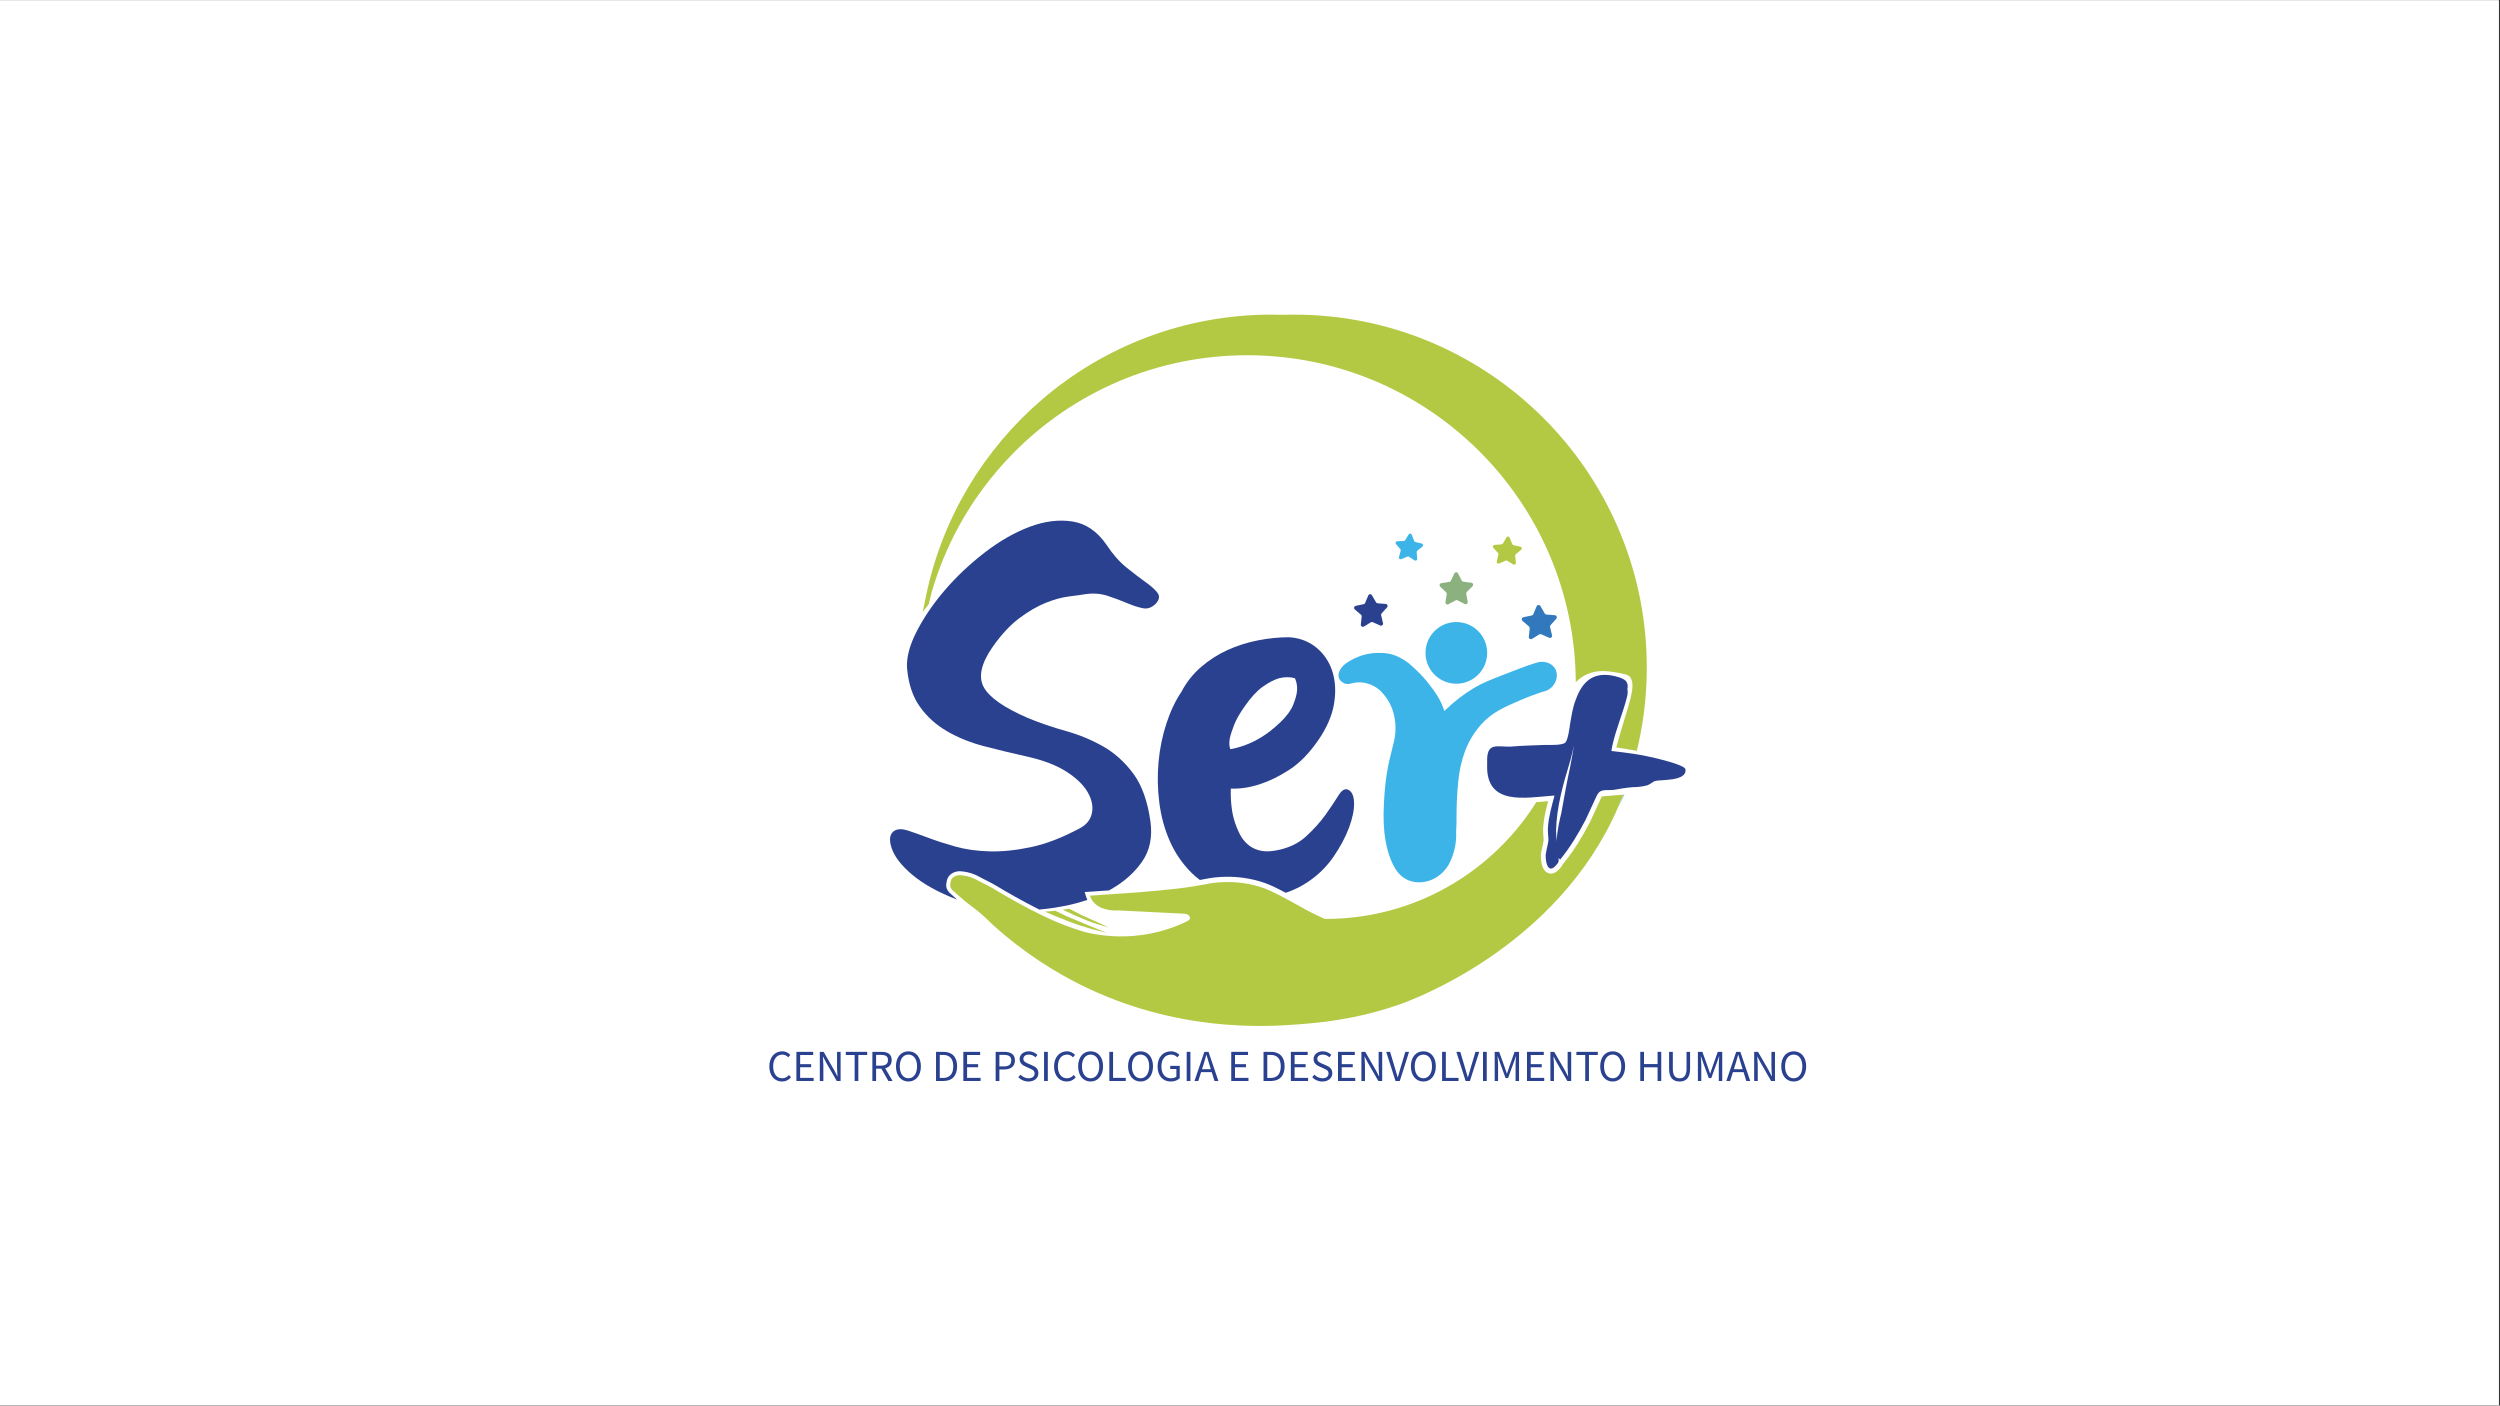<?xml version="1.0" encoding="UTF-8" standalone="yes"?>
<svg xmlns="http://www.w3.org/2000/svg" xmlns:xlink="http://www.w3.org/1999/xlink" width="1366" zoomAndPan="magnify" viewBox="0 0 1024.5 576" height="768" preserveAspectRatio="xMidYMid meet" version="1.0">
  <rect x="0" y="0" width="1024.5" height="576" fill="#333333" stroke="none"/>
  <defs>
    <clipPath id="518468d55d">
      <path d="M 0 0.141 L 1024 0.141 L 1024 575.859 L 0 575.859 Z M 0 0.141 " clip-rule="nonzero"/>
    </clipPath>
  </defs>
  <g clip-path="url(#518468d55d)">
    <path fill="#ffffff" d="M 0 0.141 L 1024 0.141 L 1024 575.859 L 0 575.859 Z M 0 0.141 " fill-opacity="1" fill-rule="nonzero"/>
    <path fill="#ffffff" d="M 0 0.141 L 1024 0.141 L 1024 575.859 L 0 575.859 Z M 0 0.141 " fill-opacity="1" fill-rule="nonzero"/>
  </g>
  <path fill="#2a4190" d="M 320.484 443.207 C 322.035 443.207 323.211 442.586 324.145 441.492 L 323.324 440.527 C 322.559 441.387 321.684 441.879 320.555 441.879 C 318.281 441.879 316.84 440.004 316.84 436.996 C 316.84 434.012 318.352 432.172 320.613 432.172 C 321.609 432.172 322.414 432.629 323.031 433.305 L 323.871 432.301 C 323.16 431.535 322.035 430.828 320.578 430.828 C 317.555 430.828 315.273 433.176 315.273 437.035 C 315.273 440.914 317.516 443.207 320.484 443.207 Z M 320.484 443.207 " fill-opacity="1" fill-rule="nonzero"/>
  <path fill="#2a4190" d="M 326.363 442.988 L 333.426 442.988 L 333.426 441.711 L 327.898 441.711 L 327.898 437.359 L 332.406 437.359 L 332.406 436.094 L 327.898 436.094 L 327.898 432.34 L 333.242 432.34 L 333.242 431.047 L 326.363 431.047 Z M 326.363 442.988 " fill-opacity="1" fill-rule="nonzero"/>
  <path fill="#2a4190" d="M 335.957 442.988 L 337.414 442.988 L 337.414 436.746 C 337.414 435.484 337.285 434.215 337.219 433.008 L 337.285 433.008 L 338.586 435.484 L 342.898 442.988 L 344.48 442.988 L 344.48 431.047 L 343.02 431.047 L 343.02 437.238 C 343.02 438.477 343.148 439.82 343.227 441.043 L 343.148 441.043 L 341.859 438.566 L 337.52 431.047 L 335.957 431.047 Z M 335.957 442.988 " fill-opacity="1" fill-rule="nonzero"/>
  <path fill="#2a4190" d="M 350.234 442.988 L 351.746 442.988 L 351.746 432.34 L 355.371 432.34 L 355.371 431.047 L 346.613 431.047 L 346.613 432.34 L 350.234 432.34 Z M 350.234 442.988 " fill-opacity="1" fill-rule="nonzero"/>
  <path fill="#2a4190" d="M 364.051 442.988 L 365.781 442.988 L 362.742 437.777 C 364.359 437.383 365.418 436.273 365.418 434.414 C 365.418 431.922 363.668 431.047 361.246 431.047 L 357.496 431.047 L 357.496 442.988 L 359.027 442.988 L 359.027 437.945 L 361.18 437.945 Z M 361.027 436.707 L 359.027 436.707 L 359.027 432.285 L 361.027 432.285 C 362.887 432.285 363.906 432.848 363.906 434.414 C 363.906 435.961 362.887 436.707 361.027 436.707 Z M 361.027 436.707 " fill-opacity="1" fill-rule="nonzero"/>
  <path fill="#2a4190" d="M 372.281 443.207 C 375.266 443.207 377.379 440.801 377.379 436.98 C 377.379 433.16 375.266 430.828 372.281 430.828 C 369.273 430.828 367.164 433.16 367.164 436.98 C 367.164 440.801 369.273 443.207 372.281 443.207 Z M 372.281 441.879 C 370.133 441.879 368.727 439.949 368.727 436.98 C 368.727 433.996 370.133 432.172 372.281 432.172 C 374.41 432.172 375.812 433.996 375.812 436.98 C 375.812 439.949 374.41 441.879 372.281 441.879 Z M 372.281 441.879 " fill-opacity="1" fill-rule="nonzero"/>
  <path fill="#2a4190" d="M 385.117 441.75 L 385.117 432.301 L 386.461 432.301 C 389.262 432.301 390.645 433.957 390.645 436.98 C 390.645 440.004 389.262 441.75 386.461 441.75 Z M 383.582 431.047 L 383.582 442.988 L 386.645 442.988 C 390.25 442.988 392.219 440.77 392.219 436.98 C 392.219 433.176 390.25 431.047 386.566 431.047 Z M 383.582 431.047 " fill-opacity="1" fill-rule="nonzero"/>
  <path fill="#2a4190" d="M 394.777 442.988 L 401.844 442.988 L 401.844 441.711 L 396.312 441.711 L 396.312 437.359 L 400.824 437.359 L 400.824 436.094 L 396.312 436.094 L 396.312 432.34 L 401.66 432.34 L 401.66 431.047 L 394.777 431.047 Z M 394.777 442.988 " fill-opacity="1" fill-rule="nonzero"/>
  <path fill="#2a4190" d="M 409.551 437.02 L 409.551 432.285 L 411.242 432.285 C 413.332 432.285 414.41 432.848 414.41 434.559 C 414.41 436.273 413.406 437.02 411.312 437.02 Z M 408.016 442.988 L 409.551 442.988 L 409.551 438.258 L 411.516 438.258 C 414.113 438.258 415.922 437.086 415.922 434.559 C 415.922 431.953 414.113 431.047 411.441 431.047 L 408.016 431.047 Z M 408.016 442.988 " fill-opacity="1" fill-rule="nonzero"/>
  <path fill="#2a4190" d="M 421.457 443.207 C 423.965 443.207 425.535 441.711 425.535 439.82 C 425.535 438.035 424.457 437.215 423.074 436.633 L 421.367 435.887 C 420.43 435.484 419.375 435.066 419.375 433.906 C 419.375 432.848 420.273 432.172 421.617 432.172 C 422.711 432.172 423.598 432.59 424.328 433.281 L 425.133 432.301 C 424.297 431.445 423.035 430.828 421.617 430.828 C 419.453 430.828 417.848 432.172 417.848 433.996 C 417.848 435.758 419.164 436.602 420.273 437.07 L 421.98 437.84 C 423.113 438.324 423.984 438.711 423.984 439.926 C 423.984 441.098 423.059 441.879 421.488 441.879 C 420.234 441.879 419.051 441.293 418.199 440.406 L 417.285 441.438 C 418.32 442.531 419.777 443.207 421.457 443.207 Z M 421.457 443.207 " fill-opacity="1" fill-rule="nonzero"/>
  <path fill="#2a4190" d="M 427.859 442.988 L 429.395 442.988 L 429.395 431.047 L 427.859 431.047 Z M 427.859 442.988 " fill-opacity="1" fill-rule="nonzero"/>
  <path fill="#2a4190" d="M 437.168 443.207 C 438.715 443.207 439.895 442.586 440.828 441.492 L 440.008 440.527 C 439.242 441.387 438.367 441.879 437.234 441.879 C 434.965 441.879 433.52 440.004 433.52 436.996 C 433.52 434.012 435.031 432.172 437.297 432.172 C 438.293 432.172 439.098 432.629 439.711 433.305 L 440.555 432.301 C 439.84 431.535 438.715 430.828 437.258 430.828 C 434.234 430.828 431.957 433.176 431.957 437.035 C 431.957 440.914 434.199 443.207 437.168 443.207 Z M 437.168 443.207 " fill-opacity="1" fill-rule="nonzero"/>
  <path fill="#2a4190" d="M 446.945 443.207 C 449.93 443.207 452.039 440.801 452.039 436.98 C 452.039 433.16 449.93 430.828 446.945 430.828 C 443.938 430.828 441.824 433.16 441.824 436.98 C 441.824 440.801 443.938 443.207 446.945 443.207 Z M 446.945 441.879 C 444.793 441.879 443.391 439.949 443.391 436.98 C 443.391 433.996 444.793 432.172 446.945 432.172 C 449.07 432.172 450.477 433.996 450.477 436.98 C 450.477 439.949 449.07 441.879 446.945 441.879 Z M 446.945 441.879 " fill-opacity="1" fill-rule="nonzero"/>
  <path fill="#2a4190" d="M 454.605 442.988 L 461.34 442.988 L 461.34 441.711 L 456.137 441.711 L 456.137 431.047 L 454.605 431.047 Z M 454.605 442.988 " fill-opacity="1" fill-rule="nonzero"/>
  <path fill="#2a4190" d="M 467.406 443.207 C 470.391 443.207 472.504 440.801 472.504 436.98 C 472.504 433.16 470.391 430.828 467.406 430.828 C 464.398 430.828 462.289 433.16 462.289 436.98 C 462.289 440.801 464.398 443.207 467.406 443.207 Z M 467.406 441.879 C 465.258 441.879 463.852 439.949 463.852 436.98 C 463.852 433.996 465.258 432.172 467.406 432.172 C 469.535 432.172 470.938 433.996 470.938 436.98 C 470.938 439.949 469.535 441.879 467.406 441.879 Z M 467.406 441.879 " fill-opacity="1" fill-rule="nonzero"/>
  <path fill="#2a4190" d="M 479.77 443.207 C 481.387 443.207 482.703 442.625 483.461 441.828 L 483.461 436.797 L 479.551 436.797 L 479.551 438.074 L 482.078 438.074 L 482.078 441.188 C 481.609 441.621 480.773 441.879 479.914 441.879 C 477.363 441.879 475.941 440.004 475.941 436.996 C 475.941 434.012 477.492 432.172 479.914 432.172 C 481.098 432.172 481.883 432.668 482.48 433.305 L 483.316 432.301 C 482.609 431.574 481.516 430.828 479.859 430.828 C 476.695 430.828 474.379 433.176 474.379 437.035 C 474.379 440.914 476.617 443.207 479.77 443.207 Z M 479.77 443.207 " fill-opacity="1" fill-rule="nonzero"/>
  <path fill="#2a4190" d="M 486.301 442.988 L 487.836 442.988 L 487.836 431.047 L 486.301 431.047 Z M 486.301 442.988 " fill-opacity="1" fill-rule="nonzero"/>
  <path fill="#2a4190" d="M 489.512 442.988 L 491.059 442.988 L 492.207 439.367 L 496.574 439.367 L 497.699 442.988 L 499.301 442.988 L 495.258 431.047 L 493.551 431.047 Z M 492.586 438.145 L 493.172 436.328 C 493.59 435 493.969 433.684 494.348 432.301 L 494.426 432.301 C 494.805 433.684 495.191 435 495.625 436.328 L 496.188 438.145 Z M 492.586 438.145 " fill-opacity="1" fill-rule="nonzero"/>
  <path fill="#2a4190" d="M 504.562 442.988 L 511.625 442.988 L 511.625 441.711 L 506.098 441.711 L 506.098 437.359 L 510.609 437.359 L 510.609 436.094 L 506.098 436.094 L 506.098 432.34 L 511.445 432.34 L 511.445 431.047 L 504.562 431.047 Z M 504.562 442.988 " fill-opacity="1" fill-rule="nonzero"/>
  <path fill="#2a4190" d="M 519.332 441.75 L 519.332 432.301 L 520.676 432.301 C 523.477 432.301 524.859 433.957 524.859 436.98 C 524.859 440.004 523.477 441.75 520.676 441.75 Z M 517.797 431.047 L 517.797 442.988 L 520.855 442.988 C 524.465 442.988 526.434 440.77 526.434 436.98 C 526.434 433.176 524.465 431.047 520.781 431.047 Z M 517.797 431.047 " fill-opacity="1" fill-rule="nonzero"/>
  <path fill="#2a4190" d="M 528.992 442.988 L 536.059 442.988 L 536.059 441.711 L 530.527 441.711 L 530.527 437.359 L 535.039 437.359 L 535.039 436.094 L 530.527 436.094 L 530.527 432.34 L 535.875 432.34 L 535.875 431.047 L 528.992 431.047 Z M 528.992 442.988 " fill-opacity="1" fill-rule="nonzero"/>
  <path fill="#2a4190" d="M 541.906 443.207 C 544.414 443.207 545.984 441.711 545.984 439.82 C 545.984 438.035 544.906 437.215 543.523 436.633 L 541.816 435.887 C 540.883 435.484 539.824 435.066 539.824 433.906 C 539.824 432.848 540.723 432.172 542.066 432.172 C 543.16 432.172 544.047 432.59 544.777 433.281 L 545.582 432.301 C 544.746 431.445 543.488 430.828 542.066 430.828 C 539.902 430.828 538.301 432.172 538.301 433.996 C 538.301 435.758 539.613 436.602 540.723 437.07 L 542.43 437.84 C 543.562 438.324 544.438 438.711 544.438 439.926 C 544.438 441.098 543.508 441.879 541.938 441.879 C 540.684 441.879 539.5 441.293 538.648 440.406 L 537.738 441.438 C 538.77 442.531 540.227 443.207 541.906 443.207 Z M 541.906 443.207 " fill-opacity="1" fill-rule="nonzero"/>
  <path fill="#2a4190" d="M 548.309 442.988 L 555.371 442.988 L 555.371 441.711 L 549.844 441.711 L 549.844 437.359 L 554.355 437.359 L 554.355 436.094 L 549.844 436.094 L 549.844 432.34 L 555.191 432.34 L 555.191 431.047 L 548.309 431.047 Z M 548.309 442.988 " fill-opacity="1" fill-rule="nonzero"/>
  <path fill="#2a4190" d="M 557.906 442.988 L 559.363 442.988 L 559.363 436.746 C 559.363 435.484 559.234 434.215 559.164 433.008 L 559.234 433.008 L 560.531 435.484 L 564.848 442.988 L 566.426 442.988 L 566.426 431.047 L 564.969 431.047 L 564.969 437.238 C 564.969 438.477 565.098 439.82 565.172 441.043 L 565.098 441.043 L 563.805 438.566 L 559.469 431.047 L 557.906 431.047 Z M 557.906 442.988 " fill-opacity="1" fill-rule="nonzero"/>
  <path fill="#2a4190" d="M 571.871 442.988 L 573.633 442.988 L 577.438 431.047 L 575.898 431.047 L 573.969 437.512 C 573.566 438.91 573.254 440.055 572.82 441.461 L 572.746 441.461 C 572.312 440.055 572.016 438.91 571.598 437.512 L 569.668 431.047 L 568.066 431.047 Z M 571.871 442.988 " fill-opacity="1" fill-rule="nonzero"/>
  <path fill="#2a4190" d="M 583.305 443.207 C 586.289 443.207 588.402 440.801 588.402 436.98 C 588.402 433.16 586.289 430.828 583.305 430.828 C 580.297 430.828 578.188 433.16 578.188 436.98 C 578.188 440.801 580.297 443.207 583.305 443.207 Z M 583.305 441.879 C 581.156 441.879 579.75 439.949 579.75 436.98 C 579.75 433.996 581.156 432.172 583.305 432.172 C 585.434 432.172 586.836 433.996 586.836 436.98 C 586.836 439.949 585.434 441.879 583.305 441.879 Z M 583.305 441.879 " fill-opacity="1" fill-rule="nonzero"/>
  <path fill="#2a4190" d="M 590.969 442.988 L 597.703 442.988 L 597.703 441.711 L 592.5 441.711 L 592.5 431.047 L 590.969 431.047 Z M 590.969 442.988 " fill-opacity="1" fill-rule="nonzero"/>
  <path fill="#2a4190" d="M 600.617 442.988 L 602.379 442.988 L 606.188 431.047 L 604.645 431.047 L 602.715 437.512 C 602.312 438.91 602 440.055 601.566 441.461 L 601.492 441.461 C 601.059 440.055 600.762 438.91 600.344 437.512 L 598.418 431.047 L 596.812 431.047 Z M 600.617 442.988 " fill-opacity="1" fill-rule="nonzero"/>
  <path fill="#2a4190" d="M 607.734 442.988 L 609.27 442.988 L 609.27 431.047 L 607.734 431.047 Z M 607.734 442.988 " fill-opacity="1" fill-rule="nonzero"/>
  <path fill="#2a4190" d="M 612.523 442.988 L 613.914 442.988 L 613.914 436.418 C 613.914 435.379 613.785 433.941 613.707 432.887 L 613.785 432.887 L 614.727 435.613 L 616.988 441.789 L 618.008 441.789 L 620.246 435.613 L 621.211 432.887 L 621.281 432.887 C 621.188 433.941 621.082 435.379 621.082 436.418 L 621.082 442.988 L 622.504 442.988 L 622.504 431.047 L 620.664 431.047 L 618.41 437.438 C 618.113 438.258 617.863 439.094 617.566 439.926 L 617.496 439.926 C 617.199 439.094 616.926 438.258 616.652 437.438 L 614.359 431.047 L 612.523 431.047 Z M 612.523 442.988 " fill-opacity="1" fill-rule="nonzero"/>
  <path fill="#2a4190" d="M 625.758 442.988 L 632.824 442.988 L 632.824 441.711 L 627.293 441.711 L 627.293 437.359 L 631.805 437.359 L 631.805 436.094 L 627.293 436.094 L 627.293 432.34 L 632.641 432.34 L 632.641 431.047 L 625.758 431.047 Z M 625.758 442.988 " fill-opacity="1" fill-rule="nonzero"/>
  <path fill="#2a4190" d="M 635.352 442.988 L 636.812 442.988 L 636.812 436.746 C 636.812 435.484 636.684 434.215 636.613 433.008 L 636.684 433.008 L 637.98 435.484 L 642.297 442.988 L 643.875 442.988 L 643.875 431.047 L 642.418 431.047 L 642.418 437.238 C 642.418 438.477 642.547 439.82 642.621 441.043 L 642.547 441.043 L 641.254 438.566 L 636.918 431.047 L 635.352 431.047 Z M 635.352 442.988 " fill-opacity="1" fill-rule="nonzero"/>
  <path fill="#2a4190" d="M 649.633 442.988 L 651.145 442.988 L 651.145 432.34 L 654.766 432.34 L 654.766 431.047 L 646.008 431.047 L 646.008 432.34 L 649.633 432.34 Z M 649.633 442.988 " fill-opacity="1" fill-rule="nonzero"/>
  <path fill="#2a4190" d="M 660.883 443.207 C 663.867 443.207 665.977 440.801 665.977 436.98 C 665.977 433.16 663.867 430.828 660.883 430.828 C 657.875 430.828 655.762 433.16 655.762 436.98 C 655.762 440.801 657.875 443.207 660.883 443.207 Z M 660.883 441.879 C 658.734 441.879 657.328 439.949 657.328 436.98 C 657.328 433.996 658.734 432.172 660.883 432.172 C 663.008 432.172 664.414 433.996 664.414 436.98 C 664.414 439.949 663.008 441.879 660.883 441.879 Z M 660.883 441.879 " fill-opacity="1" fill-rule="nonzero"/>
  <path fill="#2a4190" d="M 672.184 442.988 L 673.719 442.988 L 673.719 437.383 L 679.27 437.383 L 679.27 442.988 L 680.781 442.988 L 680.781 431.047 L 679.27 431.047 L 679.27 436.055 L 673.719 436.055 L 673.719 431.047 L 672.184 431.047 Z M 672.184 442.988 " fill-opacity="1" fill-rule="nonzero"/>
  <path fill="#2a4190" d="M 688.301 443.207 C 690.738 443.207 692.598 441.895 692.598 438.051 L 692.598 431.047 L 691.141 431.047 L 691.141 438.113 C 691.141 440.969 689.879 441.879 688.301 441.879 C 686.75 441.879 685.527 440.969 685.527 438.113 L 685.527 431.047 L 684 431.047 L 684 438.051 C 684 441.895 685.863 443.207 688.301 443.207 Z M 688.301 443.207 " fill-opacity="1" fill-rule="nonzero"/>
  <path fill="#2a4190" d="M 695.797 442.988 L 697.188 442.988 L 697.188 436.418 C 697.188 435.379 697.059 433.941 696.984 432.887 L 697.059 432.887 L 698 435.613 L 700.262 441.789 L 701.281 441.789 L 703.523 435.613 L 704.488 432.887 L 704.555 432.887 C 704.465 433.941 704.359 435.379 704.359 436.418 L 704.359 442.988 L 705.777 442.988 L 705.777 431.047 L 703.941 431.047 L 701.684 437.438 C 701.387 438.258 701.137 439.094 700.84 439.926 L 700.773 439.926 C 700.477 439.094 700.203 438.258 699.93 437.438 L 697.637 431.047 L 695.797 431.047 Z M 695.797 442.988 " fill-opacity="1" fill-rule="nonzero"/>
  <path fill="#2a4190" d="M 707.453 442.988 L 709.004 442.988 L 710.148 439.367 L 714.516 439.367 L 715.641 442.988 L 717.242 442.988 L 713.203 431.047 L 711.496 431.047 Z M 710.531 438.145 L 711.113 436.328 C 711.531 435 711.91 433.684 712.293 432.301 L 712.367 432.301 C 712.746 433.684 713.137 435 713.566 436.328 L 714.129 438.145 Z M 710.531 438.145 " fill-opacity="1" fill-rule="nonzero"/>
  <path fill="#2a4190" d="M 718.863 442.988 L 720.324 442.988 L 720.324 436.746 C 720.324 435.484 720.195 434.215 720.125 433.008 L 720.195 433.008 L 721.492 435.484 L 725.805 442.988 L 727.387 442.988 L 727.387 431.047 L 725.93 431.047 L 725.93 437.238 C 725.93 438.477 726.059 439.82 726.133 441.043 L 726.059 441.043 L 724.766 438.566 L 720.43 431.047 L 718.863 431.047 Z M 718.863 442.988 " fill-opacity="1" fill-rule="nonzero"/>
  <path fill="#2a4190" d="M 735.07 443.207 C 738.059 443.207 740.168 440.801 740.168 436.98 C 740.168 433.16 738.059 430.828 735.07 430.828 C 732.062 430.828 729.953 433.16 729.953 436.98 C 729.953 440.801 732.062 443.207 735.07 443.207 Z M 735.07 441.879 C 732.922 441.879 731.516 439.949 731.516 436.98 C 731.516 433.996 732.922 432.172 735.07 432.172 C 737.199 432.172 738.605 433.996 738.605 436.98 C 738.605 439.949 737.199 441.879 735.07 441.879 Z M 735.07 441.879 " fill-opacity="1" fill-rule="nonzero"/>
  <path fill="#b3c943" d="M 617.34 220.23 L 615.895 222.719 C 615.773 222.922 615.562 223.055 615.324 223.074 L 612.453 223.293 C 611.859 223.336 611.574 224.047 611.973 224.488 L 613.891 226.637 C 614.051 226.812 614.113 227.055 614.055 227.285 L 613.379 230.086 C 613.234 230.664 613.82 231.152 614.367 230.91 L 617 229.746 C 617.219 229.652 617.469 229.672 617.668 229.793 L 620.117 231.305 C 620.629 231.617 621.273 231.215 621.211 230.621 L 620.922 227.758 C 620.898 227.52 620.988 227.289 621.172 227.137 L 623.367 225.27 C 623.82 224.887 623.633 224.145 623.051 224.02 L 620.234 223.41 C 620.008 223.359 619.816 223.199 619.723 222.98 L 618.629 220.32 C 618.402 219.766 617.641 219.715 617.34 220.23 " fill-opacity="1" fill-rule="nonzero"/>
  <path fill="#3cb4e8" d="M 577.297 218.996 L 575.855 221.344 C 575.738 221.539 575.531 221.66 575.305 221.672 L 572.555 221.816 C 571.984 221.844 571.695 222.516 572.066 222.949 L 573.855 225.043 C 574.004 225.219 574.055 225.449 573.996 225.668 L 573.281 228.328 C 573.133 228.879 573.684 229.359 574.211 229.145 L 576.754 228.094 C 576.965 228.004 577.203 228.027 577.395 228.152 L 579.703 229.652 C 580.18 229.961 580.809 229.59 580.766 229.02 L 580.551 226.273 C 580.531 226.051 580.629 225.828 580.805 225.688 L 582.945 223.953 C 583.387 223.594 583.227 222.883 582.672 222.75 L 579.996 222.105 C 579.773 222.051 579.594 221.895 579.512 221.684 L 578.527 219.109 C 578.32 218.578 577.594 218.512 577.297 218.996 " fill-opacity="1" fill-rule="nonzero"/>
  <path fill="#8ab17e" d="M 595.996 234.969 L 594.559 237.988 C 594.438 238.238 594.207 238.414 593.934 238.457 L 590.633 238.984 C 589.945 239.094 589.684 239.938 590.188 240.414 L 592.617 242.715 C 592.816 242.906 592.91 243.18 592.867 243.453 L 592.348 246.758 C 592.242 247.441 592.965 247.953 593.574 247.621 L 596.512 246.023 C 596.754 245.891 597.043 245.887 597.289 246.012 L 600.27 247.527 C 600.891 247.84 601.598 247.309 601.473 246.629 L 600.859 243.34 C 600.809 243.07 600.895 242.793 601.09 242.598 L 603.453 240.23 C 603.941 239.738 603.656 238.898 602.969 238.809 L 599.652 238.375 C 599.379 238.34 599.141 238.172 599.016 237.926 L 597.496 234.949 C 597.18 234.332 596.293 234.344 595.996 234.969 " fill-opacity="1" fill-rule="nonzero"/>
  <path fill="#3178bd" d="M 629.707 248.469 L 628.359 251.695 C 628.25 251.961 628.016 252.152 627.734 252.215 L 624.312 252.934 C 623.605 253.086 623.375 253.98 623.926 254.453 L 626.578 256.73 C 626.797 256.918 626.91 257.199 626.879 257.488 L 626.508 260.965 C 626.43 261.684 627.211 262.18 627.832 261.805 L 630.816 259.984 C 631.062 259.832 631.363 259.812 631.629 259.93 L 634.82 261.359 C 635.48 261.656 636.195 261.066 636.027 260.359 L 635.219 256.957 C 635.152 256.676 635.23 256.383 635.422 256.168 L 637.766 253.574 C 638.25 253.035 637.91 252.176 637.188 252.117 L 633.703 251.836 C 633.414 251.812 633.16 251.648 633.016 251.398 L 631.273 248.367 C 630.91 247.738 629.988 247.801 629.707 248.469 " fill-opacity="1" fill-rule="nonzero"/>
  <path fill="#2a4190" d="M 560.719 244.004 L 559.434 247.09 C 559.328 247.348 559.105 247.531 558.836 247.59 L 555.562 248.277 C 554.883 248.422 554.664 249.277 555.188 249.73 L 557.727 251.91 C 557.938 252.086 558.047 252.359 558.016 252.633 L 557.66 255.957 C 557.586 256.645 558.336 257.121 558.926 256.762 L 561.781 255.02 C 562.016 254.875 562.309 254.859 562.559 254.969 L 565.613 256.336 C 566.242 256.617 566.926 256.055 566.766 255.379 L 565.992 252.125 C 565.93 251.859 566 251.574 566.188 251.371 L 568.426 248.891 C 568.895 248.375 568.566 247.555 567.875 247.496 L 564.543 247.227 C 564.266 247.203 564.023 247.047 563.887 246.809 L 562.215 243.91 C 561.871 243.309 560.988 243.367 560.719 244.004 " fill-opacity="1" fill-rule="nonzero"/>
  <path fill="#2a4190" d="M 504.172 307.012 C 503.738 305.859 503.668 304.426 503.953 302.711 C 504.242 301.273 504.816 299.441 505.684 297.211 C 506.539 294.988 507.977 292.441 509.992 289.57 C 512.578 285.832 515.082 283.105 517.527 281.379 C 519.965 279.66 522.191 278.512 524.203 277.934 C 526.5 277.367 528.652 277.367 530.668 277.934 C 531.379 279.516 531.672 281.238 531.531 283.105 C 531.379 284.688 530.844 286.625 529.91 288.922 C 528.977 291.219 527.215 293.59 524.637 296.031 C 521.902 298.613 519.363 300.625 516.984 302.055 C 514.621 303.496 512.43 304.578 510.414 305.289 C 508.121 306.148 506.031 306.727 504.172 307.012 M 552.422 323.598 C 551.129 323.031 549.797 323.852 548.434 326.074 C 547.074 328.305 545.312 330.914 543.16 333.941 C 541.004 336.953 538.312 339.938 535.082 342.875 C 531.848 345.82 527.648 347.723 522.484 348.59 C 520.035 349.012 517.883 348.98 516.02 348.477 C 514.152 347.977 512.578 347.148 511.281 345.996 C 509.992 344.852 508.941 343.523 508.152 342.016 C 507.367 340.512 506.68 338.891 506.105 337.168 C 504.816 333.289 504.242 328.629 504.387 323.172 C 508.402 323.309 512.5 322.66 516.668 321.23 C 520.254 320.082 524.168 318.145 528.406 315.418 C 532.637 312.684 536.625 308.594 540.355 303.133 C 543.801 298.109 545.922 293.152 546.715 288.273 C 547.5 283.395 547.25 278.977 545.961 275.023 C 544.668 271.074 542.48 267.844 539.387 265.332 C 536.301 262.824 532.605 261.426 528.297 261.137 C 524.129 261.137 519.859 261.566 515.48 262.426 C 511.102 263.289 506.934 264.617 502.988 266.406 C 499.035 268.211 495.414 270.543 492.109 273.41 C 488.805 276.289 486.148 279.66 484.141 283.531 C 481.695 287.121 479.648 291.438 478.004 296.457 C 476.352 301.488 475.27 306.762 474.77 312.293 C 474.266 317.82 474.375 323.387 475.094 328.984 C 475.809 334.582 477.246 339.824 479.402 344.711 C 481.555 349.59 484.496 353.895 488.234 357.629 C 489.312 358.707 490.469 359.703 491.699 360.609 C 493.027 360.379 494.371 360.129 495.766 359.863 L 495.824 359.852 C 498.23 359.48 500.688 359.297 503.117 359.297 C 503.5 359.297 503.891 359.301 504.289 359.309 C 506.945 359.379 509.613 359.668 512.219 360.18 C 513.672 360.473 515 360.797 516.293 361.176 C 519.312 362.074 521.887 363.195 526.914 365.867 C 530.148 364.777 533.117 363.32 535.832 361.512 C 540.148 358.633 543.699 355.152 546.5 351.059 C 549.297 346.965 551.414 342.988 552.852 339.105 C 554.285 335.23 554.973 331.855 554.895 328.984 C 554.824 326.113 554 324.32 552.422 323.598 " fill-opacity="1" fill-rule="nonzero"/>
  <path fill="#2a4190" d="M 406.926 264.898 C 402.113 271.746 400.836 277.293 403.098 281.52 C 405.359 285.75 411.371 289.98 421.145 294.207 C 426.102 296.246 431.316 298.035 436.785 299.562 C 442.254 301.09 447.355 303.211 452.094 305.906 C 456.836 308.609 460.953 312.328 464.453 317.062 C 467.957 321.805 470.281 328.332 471.453 336.637 C 472.328 343.059 471.195 348.527 468.062 353.047 C 464.926 357.57 460.73 361.32 455.484 364.312 C 455.141 364.508 454.793 364.699 454.441 364.891 C 451.129 365.121 448.402 365.305 446.547 365.426 L 444.5 365.559 L 445.098 367.512 C 445.234 367.953 445.395 368.367 445.59 368.773 C 443.18 369.609 440.684 370.309 438.098 370.871 C 433.805 371.805 429.727 372.426 425.867 372.73 C 418.84 369.207 411.719 365.09 408.301 363 C 406.941 362.168 405.5 361.445 404.105 360.75 C 403.246 360.316 402.363 359.875 401.477 359.395 C 400.516 358.871 398.906 358 396.512 357.457 C 395.52 357.23 394.508 357.09 393.434 357.023 L 393.336 357.023 C 392.629 357.023 390.832 357.164 389.41 358.465 C 388.234 359.527 387.969 360.777 387.926 361.492 C 387.77 362.012 387.637 362.824 387.875 363.766 C 388.078 364.547 388.508 365.27 389.152 365.91 C 389.535 366.293 390.633 367.273 392.254 368.68 C 384.531 365.695 378.41 362.305 373.895 358.516 C 369.379 354.723 366.531 351.043 365.367 347.469 C 364.195 343.891 364.637 341.531 366.676 340.352 C 367.988 339.637 369.777 339.637 372.039 340.352 C 374.297 341.094 377.07 342.074 380.352 343.312 C 383.629 344.551 387.348 345.75 391.504 346.918 C 395.66 348.09 400.328 348.746 405.504 348.887 C 410.68 349.035 416.367 348.445 422.562 347.141 C 428.762 345.828 435.504 343.203 442.801 339.262 C 445.422 337.809 446.988 335.73 447.5 333.031 C 448.008 330.332 447.395 327.488 445.645 324.496 C 443.891 321.512 440.938 318.703 436.785 316.078 C 432.629 313.453 427.191 311.418 420.484 309.953 C 414.656 308.645 408.926 307.262 403.316 305.797 C 397.703 304.34 392.637 302.301 388.117 299.676 C 383.59 297.051 379.871 293.695 376.957 289.609 C 374.043 285.531 372.285 280.281 371.711 273.863 C 371.414 269.492 372.73 264.461 375.645 258.773 C 378.559 253.086 382.387 247.469 387.129 241.926 C 391.867 236.391 397.301 231.246 403.426 226.508 C 409.547 221.773 415.707 218.234 421.906 215.895 C 428.102 213.566 433.973 212.836 439.523 213.711 C 445.062 214.586 449.719 217.801 453.516 223.336 C 455.992 227.129 458.73 230.227 461.715 232.629 C 464.707 235.043 467.332 237.047 469.59 238.648 C 471.852 240.258 473.457 241.711 474.402 243.027 C 475.352 244.336 475.098 245.797 473.641 247.395 C 472.031 248.996 470.281 249.625 468.387 249.258 C 466.492 248.895 464.344 248.199 461.938 247.18 C 459.535 246.16 456.91 245.176 454.059 244.227 C 451.223 243.281 448.191 243.027 444.984 243.461 C 443.238 243.754 440.902 244.086 437.988 244.441 C 435.066 244.809 431.895 245.688 428.469 247.07 C 425.043 248.453 421.473 250.535 417.754 253.305 C 414.035 256.074 410.43 259.941 406.926 264.898 " fill-opacity="1" fill-rule="nonzero"/>
  <path fill="#3cb4e8" d="M 633.996 282.93 C 629.695 284.227 626.066 285.633 623.168 286.879 C 616.031 289.945 611.434 291.988 607.047 296.816 C 603.098 301.176 601.164 305.699 600.449 307.602 C 598.914 311.73 597.941 316.125 597.527 320.801 C 597.098 325.48 596.887 329.988 596.887 334.316 C 596.922 336.637 596.867 338.805 596.723 340.824 C 596.812 342.66 596.742 345.219 596.027 348.16 C 595.371 350.875 594.383 353.039 593.535 354.578 C 592.625 356.023 590.473 358.98 586.656 360.555 C 584.629 361.395 582.906 361.52 582.441 361.547 C 577.27 361.828 573.434 359.453 570.914 354.426 C 568.312 349.219 566.391 341.445 567.148 328.867 C 567.426 324.281 567.758 318.758 569.363 311.574 C 570.855 304.934 572.32 301.824 571.773 296.117 C 571.203 290.18 568.703 286.707 567.766 285.477 C 566.727 284.125 565.035 281.961 562.035 280.707 C 561.188 280.352 559.02 279.441 556.254 279.648 C 553.797 279.824 552.676 280.746 550.945 280.059 C 550.852 280.016 549.238 279.336 548.695 277.902 C 547.945 275.91 549.434 272.945 552.684 271.137 C 553.957 270.328 555.426 269.594 557.09 268.957 C 560.023 267.848 563.301 267.395 566.934 267.598 C 570.57 267.805 574.059 269.25 577.41 271.902 C 580.34 274.406 582.754 276.812 584.645 279.121 C 586.52 281.422 588.02 283.492 589.141 285.305 C 590.395 287.395 591.305 289.418 591.871 291.379 C 595.77 287.605 599.82 284.461 604.008 281.957 C 607.539 279.832 610.492 278.734 616.156 276.504 C 623.934 273.449 627.508 272.156 630.188 271.426 C 633.07 270.707 635.973 271.824 637.25 273.957 C 638.93 276.758 637.723 281.117 633.996 282.93 " fill-opacity="1" fill-rule="nonzero"/>
  <path fill="#3cb4e8" d="M 584.344 265.484 C 583.199 272.371 587.859 278.879 594.742 280.02 C 601.629 281.16 608.141 276.504 609.281 269.617 C 610.422 262.73 605.766 256.223 598.879 255.082 C 591.992 253.938 585.484 258.598 584.344 265.484 " fill-opacity="1" fill-rule="nonzero"/>
  <path fill="#2a4190" d="M 643.461 314.172 C 642.082 320.562 640.938 326.957 639.801 333.348 C 639.34 335.172 637.969 340.652 637.969 344.762 C 637.801 343.316 637.711 341.871 637.68 340.418 C 637.867 330.703 640.664 320.977 643.461 311.859 C 644.059 309.742 644.562 307.531 645.035 305.262 C 644.535 308.383 644.043 311.398 643.461 314.172 M 690.703 315.281 C 690.68 315.113 690.574 314.941 690.391 314.773 L 690.391 314.77 C 688.559 313.023 679.355 310.91 677.699 310.5 C 671.992 309.125 666.293 308.434 660.34 307.75 C 660.453 307.016 660.594 306.281 660.75 305.543 C 662.16 298.934 665.102 292.18 666.742 285.609 C 667.047 284.297 667.121 283.301 666.91 282.508 C 667.453 279.301 666.184 278.246 662.172 277.188 C 653.266 274.906 648.477 279.016 645.734 286.781 C 644.379 290.207 644.133 292.941 643.461 296.363 C 643.227 298.191 642.543 303.438 641.402 304.359 C 640.031 305.496 635.012 305.273 633.18 305.273 C 628.621 305.496 624.047 305.496 619.258 305.949 C 613.785 306.176 609.664 304.129 609.438 310.977 C 609.41 311.719 609.41 312.414 609.441 313.078 C 609.441 313.129 609.438 313.18 609.438 313.23 C 608.758 330.484 625.25 326.84 636.426 326.059 C 636.637 326.043 636.848 326.023 637.051 326.016 C 636.02 329.777 634.59 334.895 634.355 339.062 C 634.336 339.441 634.324 339.809 634.324 340.172 C 634.324 341.223 634.402 341.973 634.465 342.68 C 634.508 343.199 634.555 343.699 634.555 344.277 C 634.348 346.133 633.762 348.004 633.488 349.859 C 633.457 350.055 633.43 350.242 633.406 350.438 C 633.406 354.551 634.777 357.742 637.512 354.777 C 638.883 353.406 638.883 352.723 638.656 351.582 L 639.34 352.273 C 643.461 347.246 646.875 341.535 649.848 335.828 L 653.949 326.926 C 655.547 323.051 657.156 323.961 661.023 323.73 C 663.543 323.27 666.293 322.82 669.023 322.586 C 670.848 322.586 672.902 322.371 674.723 321.91 C 675.867 321.684 677.473 320.309 678.152 320.074 C 680.438 319.395 691.391 320.309 690.703 315.281 " fill-opacity="1" fill-rule="nonzero"/>
  <path fill="#b3c943" d="M 674.863 273.578 C 674.863 287.68 672.805 299.344 670.77 307.695 C 669.496 307.453 668.195 307.223 666.867 307 C 665.336 306.746 663.836 306.516 662.355 306.309 C 663.906 300.496 665.051 296.762 665.824 294.367 C 666.051 293.664 666.262 292.965 666.469 292.258 C 667.363 289.156 667.879 287.555 668.156 286.352 C 668.828 283.457 669.773 279.387 667.824 277.246 C 667.562 276.957 666.922 276.336 663.395 275.75 C 658.809 274.977 654.965 274.391 650.645 276.203 C 649.453 276.699 647.633 277.652 645.75 279.555 C 645.391 205.5 585.258 145.582 511.117 145.582 C 473.793 145.582 440.012 160.773 415.625 185.309 C 410.961 189.996 406.645 195.027 402.719 200.355 C 393.395 212.984 386.246 227.301 381.785 242.758 L 381.773 242.789 L 380.578 247.598 L 378.113 250.816 C 378.566 248.648 379.02 246.465 379.473 244.289 L 379.48 244.285 C 386.074 212.195 403.281 183.977 427.297 163.488 C 452.555 141.938 485.316 128.93 521.121 128.93 C 522.617 128.93 524.102 128.953 525.582 129.008 C 525.586 129.008 525.59 129.004 525.598 129.008 L 525.668 129.008 C 527.18 128.953 528.695 128.93 530.219 128.93 C 607.863 128.93 671.219 190.113 674.707 266.895 C 674.852 270.16 674.863 273.578 674.863 273.578 " fill-opacity="1" fill-rule="nonzero"/>
  <path fill="#b3c943" d="M 453.473 382.27 C 452.684 382.062 447.84 380.949 443.098 379.43 C 441.027 378.766 439.645 378.242 437.156 377.289 C 433.648 375.949 431.094 374.855 428.148 373.574 C 429.508 373.512 430.938 373.402 432.43 373.234 C 433.832 373.895 435.383 374.637 437.039 375.449 C 449.629 380.73 452.875 382.059 453.473 382.27 " fill-opacity="1" fill-rule="nonzero"/>
  <path fill="#b3c943" d="M 454.48 380.074 C 453.848 379.898 450.625 379.074 447.469 377.973 C 446.066 377.48 445.125 377.09 443.438 376.391 C 440.824 375.309 438.988 374.445 436.727 373.383 C 436.332 373.191 435.934 373.012 435.535 372.82 C 436.406 372.691 437.25 372.539 438.074 372.383 C 439.516 373.074 441.312 373.977 443.367 375.066 C 451.676 378.844 453.988 379.875 454.48 380.074 " fill-opacity="1" fill-rule="nonzero"/>
  <path fill="#b3c943" d="M 665.207 325.645 C 664.566 327.305 663.895 328.949 663.191 330.582 C 638.332 388.332 578.188 410.012 573.262 411.711 C 555.246 417.922 540.625 419.129 531.863 419.793 C 518.59 420.801 482.008 423.113 442.672 403.48 C 433.027 398.668 420.113 390.988 406.652 378.801 C 400.828 372.957 397.246 370.844 395.492 369.336 C 392.645 366.891 390.793 365.258 390.301 364.766 C 389.688 364.148 389.508 363.605 389.445 363.355 C 389.258 362.641 389.434 362.043 389.539 361.785 C 389.535 361.547 389.539 360.531 390.496 359.664 C 391.598 358.656 393.098 358.645 393.336 358.645 C 394.012 358.684 395.004 358.773 396.148 359.039 C 398.367 359.539 399.863 360.359 400.75 360.84 C 402.102 361.574 403.508 362.25 404.891 362.965 C 405.762 363.41 406.629 363.875 407.453 364.383 C 408.027 364.734 408.738 365.164 409.574 365.656 C 413.684 368.086 420.652 372.039 427.359 375.266 C 428.711 375.918 430.051 376.547 431.359 377.121 C 434.262 378.398 438.777 380.238 444.703 381.988 C 448.949 383.02 455.965 384.227 464.578 383.535 C 475.051 382.672 482.73 379.402 486.742 377.383 C 486.852 377.316 487.645 376.863 487.672 376.152 C 487.699 375.367 486.793 374.559 485.457 374.449 C 476.43 373.996 467.402 373.539 458.379 373.09 C 457.684 373.152 451.973 373.527 448.57 370.188 C 447.453 369.09 446.918 367.922 446.648 367.043 C 448.555 366.922 451.387 366.727 454.828 366.492 C 460.891 366.07 463.93 365.867 466.012 365.711 C 466.012 365.711 480.559 364.613 488.523 363.324 C 488.891 363.266 489.297 363.195 489.297 363.195 C 490.219 363.043 491.094 362.898 491.902 362.754 C 493.57 362.465 494.98 362.203 496.07 361.992 C 498.25 361.66 501.027 361.391 504.246 361.469 C 507.258 361.547 509.855 361.91 511.91 362.309 C 512.852 362.5 514.227 362.801 515.844 363.27 C 518.93 364.188 521.477 365.301 528.141 368.906 C 533.473 371.789 533.906 372.195 537.375 373.945 C 539.516 375.016 541.402 375.902 542.922 376.582 L 543.176 376.582 C 563.762 376.582 582.914 370.477 598.93 359.98 C 611.258 351.906 621.719 341.234 629.555 328.742 C 630.645 328.652 631.73 328.551 632.797 328.453 C 633.25 328.41 633.699 328.367 634.137 328.332 C 634.234 328.32 634.332 328.312 634.422 328.305 C 633.547 331.586 632.641 335.387 632.414 338.738 L 632.414 338.746 C 632.379 339.27 632.355 339.785 632.355 340.281 C 632.355 341.352 632.43 342.129 632.496 342.82 C 632.539 343.34 632.582 343.781 632.586 344.289 C 632.48 345.172 632.281 346.086 632.062 347.047 C 631.824 348.109 631.578 349.207 631.453 350.336 L 631.438 350.449 L 631.438 350.551 C 631.438 351.793 631.555 353.586 632.102 355.098 C 633.059 357.73 634.855 358.016 635.586 358.016 C 636.719 358.016 637.844 357.422 638.926 356.258 C 639.68 355.496 640.156 354.82 640.43 354.164 L 640.863 353.633 C 642.75 351.332 644.59 348.77 646.414 345.902 C 648.148 343.172 649.867 340.172 651.594 336.855 L 651.617 336.812 L 655.773 327.789 C 656.062 327.086 656.262 326.641 656.512 326.359 L 661.074 325.984 Z M 665.207 325.645 " fill-opacity="1" fill-rule="nonzero"/>
  <path fill="#98ced4" d="M 665.766 325.594 C 664.945 327.301 664.09 328.969 663.191 330.582 C 663.895 328.949 664.566 327.305 665.207 325.645 Z M 665.766 325.594 " fill-opacity="1" fill-rule="nonzero"/>
</svg>